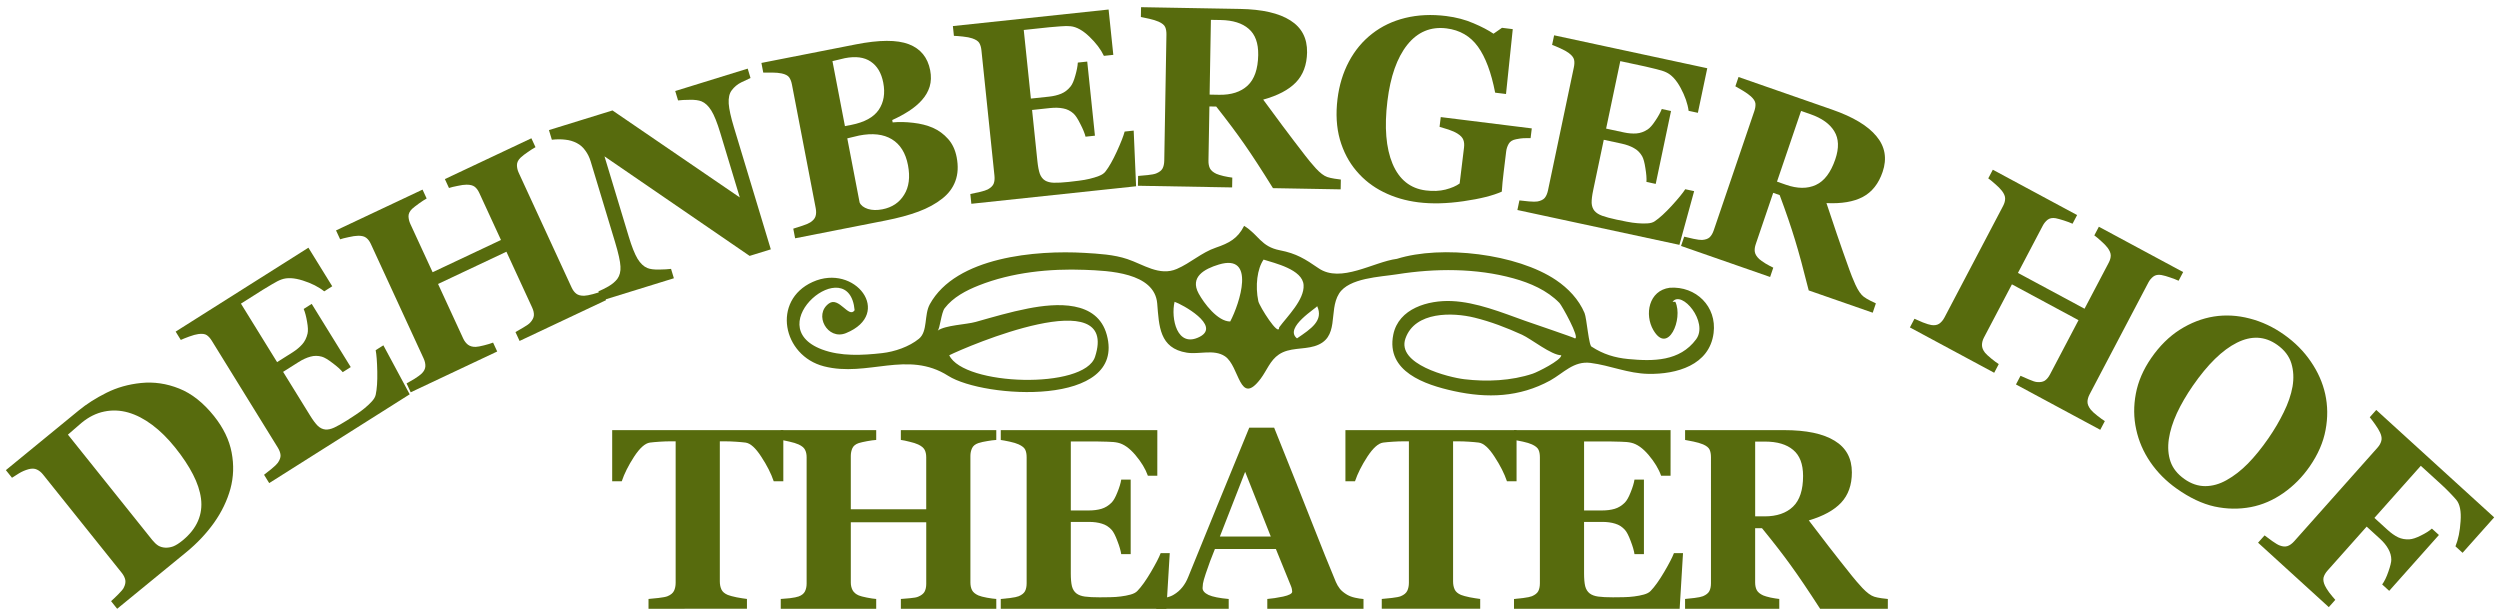 <?xml version="1.0" encoding="utf-8"?>
<!-- Generator: Adobe Illustrator 15.1.0, SVG Export Plug-In  -->
<!DOCTYPE svg PUBLIC "-//W3C//DTD SVG 1.1//EN" "http://www.w3.org/Graphics/SVG/1.1/DTD/svg11.dtd">
<svg version="1.1"
	 xmlns="http://www.w3.org/2000/svg" xmlns:xlink="http://www.w3.org/1999/xlink" xmlns:a="http://ns.adobe.com/AdobeSVGViewerExtensions/3.0/"
	 x="0px" y="0px" width="207px" height="51px" viewBox="0.515 0.407 207 51"
	 overflow="visible" enable-background="new 0.515 0.407 207 51" xml:space="preserve">
<defs>
</defs>
<g>
	<defs>
		<rect id="SVGID_2_" width="208.029" height="51.814"/>
	</defs>
	<clipPath id="SVGID_3_">
		<use xlink:href="#SVGID_2_"  overflow="visible"/>
	</clipPath>
	<g clip-path="url(#SVGID_3_)">
		<g transform="matrix(1 0 0 1 0.622 0.706)">
			<path fill="#576B0D" d="M11.575,31.412c1.062-0.108,2.113,0.045,3.154,0.462c1.036,0.411,1.998,1.171,2.884,2.277
				c0.777,0.973,1.265,1.979,1.46,3.017c0.196,1.028,0.163,2.03-0.101,3.006c-0.272,0.983-0.727,1.924-1.362,2.819
				c-0.634,0.887-1.397,1.695-2.289,2.426l-5.727,4.689L9.09,49.476c0.166-0.145,0.367-0.336,0.603-0.573
				c0.234-0.236,0.38-0.409,0.435-0.517c0.127-0.238,0.174-0.456,0.142-0.652c-0.038-0.201-0.135-0.398-0.29-0.594l-6.524-8.149
				c-0.147-0.184-0.313-0.319-0.5-0.408c-0.191-0.095-0.424-0.104-0.7-0.03c-0.275,0.075-0.542,0.189-0.798,0.345
				c-0.25,0.151-0.441,0.272-0.572,0.362l-0.506-0.632l6.046-4.953c0.646-0.529,1.404-1.011,2.275-1.448
				C9.57,31.79,10.528,31.518,11.575,31.412z M16.537,40.989c-0.084-0.646-0.306-1.313-0.664-2.005
				c-0.357-0.7-0.847-1.438-1.47-2.217c-0.61-0.761-1.245-1.39-1.907-1.885s-1.325-0.837-1.989-1.027
				c-0.664-0.188-1.326-0.215-1.984-0.078c-0.654,0.133-1.274,0.44-1.861,0.921c-0.188,0.153-0.396,0.334-0.628,0.541
				c-0.231,0.198-0.402,0.349-0.517,0.449l6.984,8.726c0.156,0.193,0.318,0.348,0.487,0.459c0.17,0.102,0.361,0.159,0.576,0.172
				c0.213,0.013,0.434-0.021,0.663-0.101c0.229-0.089,0.486-0.252,0.775-0.487c0.604-0.494,1.03-1.032,1.281-1.613
				C16.536,42.263,16.62,41.645,16.537,40.989z"/>
		</g>
		<g transform="matrix(1 0 0 1 0.622 0.706)">
			<path fill="#576B0D" d="M27.402,23.404l-0.664,0.42c-0.464-0.371-1.054-0.669-1.77-0.896s-1.305-0.257-1.767-0.087
				c-0.2,0.068-0.459,0.2-0.778,0.393c-0.315,0.185-0.576,0.34-0.779,0.468l-1.801,1.139l2.993,4.844l1.276-0.806
				c0.319-0.202,0.588-0.426,0.803-0.667c0.215-0.242,0.363-0.54,0.444-0.896c0.05-0.22,0.037-0.543-0.04-0.97
				c-0.071-0.43-0.165-0.785-0.281-1.064l0.664-0.42l3.233,5.233l-0.664,0.42c-0.188-0.225-0.47-0.479-0.845-0.757
				c-0.373-0.289-0.667-0.463-0.883-0.524c-0.323-0.091-0.64-0.091-0.949-0.002c-0.312,0.083-0.642,0.234-0.984,0.451l-1.276,0.807
				l2.233,3.615c0.232,0.377,0.444,0.661,0.636,0.853c0.193,0.181,0.402,0.282,0.626,0.305c0.215,0.02,0.458-0.031,0.731-0.155
				c0.277-0.127,0.636-0.328,1.072-0.604c0.204-0.129,0.447-0.286,0.729-0.474c0.282-0.186,0.521-0.361,0.719-0.527
				c0.228-0.185,0.427-0.372,0.6-0.563c0.18-0.195,0.286-0.382,0.322-0.56c0.102-0.465,0.146-1.104,0.13-1.914
				c-0.018-0.816-0.062-1.406-0.134-1.771l0.638-0.402l2.179,4.056l-11.632,7.352l-0.427-0.689c0.156-0.115,0.363-0.278,0.62-0.49
				c0.258-0.212,0.43-0.378,0.519-0.499c0.163-0.234,0.238-0.446,0.227-0.635c-0.015-0.195-0.092-0.405-0.229-0.629l-5.467-8.85
				c-0.131-0.212-0.271-0.365-0.418-0.461c-0.151-0.101-0.384-0.13-0.697-0.087c-0.195,0.025-0.448,0.095-0.759,0.209
				c-0.31,0.114-0.541,0.207-0.69,0.277l-0.426-0.689l10.993-6.948L27.402,23.404z"/>
		</g>
		<g transform="matrix(1 0 0 1 0.622 0.706)">
			<path fill="#576B0D" d="M50.076,24.553l-7.163,3.379l-0.34-0.737c0.149-0.086,0.368-0.212,0.656-0.378
				c0.286-0.166,0.475-0.301,0.563-0.403c0.188-0.203,0.289-0.401,0.306-0.594c0.015-0.197-0.033-0.417-0.144-0.656l-2.13-4.62
				l-5.66,2.67l2.082,4.516c0.099,0.214,0.231,0.386,0.396,0.515c0.172,0.126,0.388,0.186,0.649,0.177
				c0.142-0.005,0.368-0.047,0.681-0.126c0.312-0.078,0.562-0.154,0.748-0.228l0.341,0.737l-7.163,3.379l-0.34-0.737
				c0.152-0.08,0.37-0.206,0.655-0.378c0.288-0.182,0.488-0.33,0.603-0.444c0.186-0.188,0.285-0.385,0.297-0.59
				c0.009-0.211-0.039-0.43-0.145-0.656l-4.373-9.485c-0.102-0.22-0.228-0.387-0.378-0.5c-0.144-0.116-0.363-0.173-0.658-0.172
				c-0.219,0.003-0.488,0.043-0.811,0.118c-0.325,0.068-0.555,0.128-0.692,0.177l-0.34-0.737l7.163-3.379l0.34,0.737
				c-0.187,0.104-0.402,0.244-0.647,0.42c-0.245,0.177-0.428,0.321-0.551,0.432c-0.205,0.197-0.307,0.405-0.304,0.626
				c0.008,0.212,0.057,0.418,0.149,0.62l1.847,4.006l5.66-2.67l-1.803-3.911c-0.103-0.22-0.229-0.387-0.378-0.5
				c-0.151-0.112-0.374-0.169-0.669-0.168c-0.197,0.001-0.447,0.034-0.75,0.102c-0.301,0.057-0.535,0.115-0.705,0.172l-0.34-0.737
				l7.163-3.379l0.34,0.737c-0.193,0.106-0.405,0.241-0.634,0.401c-0.231,0.155-0.433,0.312-0.603,0.469
				c-0.199,0.193-0.298,0.397-0.298,0.611c0,0.216,0.048,0.427,0.144,0.635l4.377,9.493c0.105,0.228,0.233,0.4,0.388,0.52
				c0.153,0.12,0.373,0.177,0.658,0.172c0.18-0.007,0.421-0.052,0.724-0.134c0.31-0.085,0.558-0.163,0.744-0.236
				C49.737,23.816,50.076,24.553,50.076,24.553z"/>
		</g>
		<g transform="matrix(1 0 0 1 0.622 0.706)">
			<path fill="#576B0D" d="M62.036,6.161c-0.178,0.077-0.43,0.195-0.755,0.354c-0.326,0.159-0.595,0.384-0.81,0.675
				c-0.188,0.255-0.27,0.617-0.241,1.089c0.031,0.462,0.176,1.116,0.431,1.96l3.055,10.108l-1.754,0.542l-12.017-8.241l2.007,6.639
				c0.249,0.824,0.491,1.437,0.727,1.835c0.24,0.392,0.513,0.648,0.815,0.772c0.222,0.092,0.543,0.134,0.965,0.127
				s0.754-0.026,0.996-0.057l0.235,0.777L49.677,24.6l-0.234-0.778c0.25-0.099,0.527-0.235,0.835-0.411
				c0.311-0.183,0.554-0.389,0.729-0.617c0.198-0.272,0.285-0.615,0.26-1.029c-0.02-0.422-0.168-1.092-0.445-2.01l-2.025-6.699
				c-0.1-0.332-0.247-0.628-0.44-0.888c-0.189-0.27-0.425-0.477-0.705-0.621c-0.298-0.155-0.618-0.248-0.958-0.281
				c-0.336-0.041-0.705-0.04-1.108,0.005l-0.241-0.798l5.263-1.627l10.54,7.205l-1.618-5.354c-0.257-0.85-0.504-1.465-0.74-1.842
				c-0.238-0.384-0.509-0.638-0.812-0.763c-0.236-0.094-0.558-0.136-0.965-0.127c-0.407,0.003-0.733,0.02-0.976,0.051l-0.235-0.778
				l6.001-1.855C61.8,5.384,62.036,6.161,62.036,6.161z"/>
		</g>
		<g transform="matrix(1 0 0 1 0.622 0.706)">
			<path fill="#576B0D" d="M77.124,10.277c0.489,0.216,0.913,0.525,1.271,0.93c0.355,0.396,0.593,0.902,0.711,1.517
				c0.142,0.737,0.105,1.391-0.106,1.964c-0.206,0.565-0.568,1.05-1.085,1.456c-0.547,0.433-1.206,0.793-1.976,1.079
				c-0.765,0.285-1.683,0.533-2.756,0.743l-7.454,1.466l-0.153-0.798c0.205-0.062,0.462-0.145,0.771-0.247
				c0.31-0.104,0.522-0.195,0.641-0.275c0.229-0.15,0.373-0.316,0.429-0.498c0.062-0.188,0.067-0.416,0.016-0.683L65.465,6.698
				c-0.047-0.246-0.124-0.442-0.229-0.592c-0.106-0.148-0.312-0.257-0.619-0.324c-0.227-0.047-0.483-0.07-0.771-0.071
				c-0.287-0.008-0.54-0.008-0.756,0l-0.152-0.799l7.799-1.532c1.962-0.387,3.431-0.392,4.406-0.018
				c0.975,0.375,1.563,1.095,1.769,2.158c0.094,0.491,0.08,0.944-0.044,1.357c-0.125,0.406-0.343,0.782-0.655,1.127
				C75.931,8.32,75.58,8.616,75.157,8.89s-0.886,0.525-1.388,0.751l0.036,0.194c0.537-0.05,1.106-0.037,1.707,0.035
				C76.114,9.938,76.651,10.073,77.124,10.277z M73.027,6.548c-0.155-0.806-0.501-1.389-1.04-1.749
				c-0.532-0.363-1.246-0.456-2.144-0.28c-0.128,0.025-0.295,0.065-0.502,0.12c-0.201,0.047-0.375,0.088-0.521,0.124l1.034,5.382
				l0.525-0.103c1.092-0.216,1.85-0.629,2.271-1.243C73.071,8.179,73.196,7.429,73.027,6.548z M75.074,13.378
				c-0.194-1.01-0.64-1.726-1.337-2.148c-0.697-0.422-1.603-0.523-2.715-0.305c-0.128,0.024-0.3,0.065-0.513,0.122
				c-0.208,0.048-0.361,0.085-0.461,0.111l1.021,5.312c0.108,0.241,0.339,0.418,0.689,0.533c0.351,0.107,0.75,0.117,1.202,0.028
				c0.802-0.157,1.401-0.559,1.795-1.203C75.159,15.184,75.263,14.367,75.074,13.378z"/>
		</g>
		<g transform="matrix(1 0 0 1 0.622 0.706)">
			<path fill="#576B0D" d="M92.075,4.243l-0.779,0.083c-0.256-0.539-0.657-1.068-1.202-1.591c-0.545-0.521-1.062-0.809-1.551-0.861
				c-0.21-0.026-0.5-0.024-0.869,0.009c-0.363,0.024-0.665,0.05-0.903,0.075l-2.111,0.224l0.59,5.681l1.496-0.159
				c0.376-0.039,0.712-0.12,1.011-0.243c0.298-0.122,0.561-0.325,0.787-0.608c0.14-0.175,0.27-0.472,0.384-0.89
				c0.122-0.418,0.192-0.778,0.209-1.081l0.779-0.083l0.638,6.137l-0.778,0.083c-0.071-0.286-0.215-0.638-0.432-1.055
				c-0.21-0.426-0.398-0.712-0.565-0.862c-0.251-0.225-0.535-0.366-0.853-0.423c-0.316-0.064-0.678-0.074-1.081-0.032l-1.496,0.159
				l0.441,4.24c0.046,0.442,0.113,0.792,0.202,1.048c0.095,0.249,0.238,0.433,0.43,0.552c0.185,0.113,0.426,0.175,0.725,0.185
				c0.305,0.01,0.713-0.013,1.226-0.066c0.239-0.025,0.526-0.06,0.86-0.103c0.334-0.042,0.626-0.094,0.875-0.155
				c0.282-0.065,0.544-0.146,0.782-0.24c0.246-0.096,0.424-0.216,0.532-0.361c0.293-0.373,0.608-0.927,0.946-1.662
				c0.337-0.74,0.553-1.292,0.646-1.65l0.748-0.08l0.199,4.61l-13.641,1.45l-0.084-0.809c0.189-0.034,0.445-0.089,0.77-0.166
				c0.324-0.076,0.551-0.149,0.683-0.219c0.248-0.139,0.407-0.295,0.479-0.471c0.071-0.182,0.092-0.404,0.065-0.667L81.155,3.863
				c-0.026-0.249-0.085-0.448-0.176-0.6c-0.093-0.158-0.289-0.287-0.59-0.388c-0.186-0.064-0.443-0.113-0.771-0.148
				s-0.575-0.054-0.742-0.057l-0.084-0.81L91.685,0.49L92.075,4.243z"/>
		</g>
		<g transform="matrix(1 0 0 1 0.622 0.706)">
			<path fill="#576B0D" d="M110.9,15.38l-5.605-0.1c-0.942-1.518-1.729-2.727-2.359-3.628c-0.623-0.899-1.403-1.942-2.338-3.127
				l-0.566-0.01l-0.078,4.492c-0.004,0.25,0.036,0.463,0.123,0.638c0.093,0.176,0.269,0.325,0.528,0.447
				c0.129,0.058,0.331,0.121,0.604,0.188c0.28,0.062,0.521,0.104,0.719,0.127l-0.014,0.813l-7.8-0.138l0.014-0.813
				c0.199-0.017,0.461-0.04,0.785-0.07c0.33-0.035,0.565-0.08,0.703-0.134c0.263-0.105,0.439-0.242,0.533-0.408
				c0.092-0.172,0.14-0.39,0.145-0.653l0.18-10.434c0.005-0.25-0.029-0.459-0.103-0.627c-0.071-0.166-0.251-0.314-0.537-0.444
				c-0.218-0.095-0.478-0.176-0.779-0.243c-0.295-0.068-0.526-0.117-0.697-0.148l0.014-0.812l8.202,0.145
				c1.834,0.032,3.22,0.35,4.158,0.949c0.944,0.594,1.406,1.478,1.387,2.652c-0.019,1.034-0.328,1.863-0.929,2.485
				c-0.596,0.615-1.496,1.089-2.704,1.422c0.456,0.62,0.986,1.338,1.591,2.155c0.611,0.817,1.246,1.652,1.905,2.504
				c0.208,0.275,0.49,0.613,0.848,1.017c0.364,0.396,0.686,0.641,0.966,0.735c0.157,0.052,0.356,0.098,0.595,0.136
				c0.247,0.039,0.422,0.063,0.524,0.072L110.9,15.38z M104.073,4.26c0.017-0.986-0.246-1.71-0.787-2.172
				c-0.535-0.469-1.307-0.711-2.317-0.729l-0.813-0.014l-0.107,6.19l0.783,0.015c1.01,0.018,1.797-0.236,2.363-0.761
				C103.759,6.263,104.052,5.421,104.073,4.26z"/>
		</g>
		<g transform="matrix(1 0 0 1 0.622 0.706)">
			<path fill="#576B0D" d="M126.626,11.139c-0.214-0.006-0.404-0.005-0.571,0.003c-0.167,0.007-0.378,0.037-0.634,0.089
				c-0.291,0.055-0.493,0.18-0.605,0.376c-0.114,0.196-0.185,0.408-0.212,0.635l-0.207,1.707c-0.042,0.346-0.073,0.625-0.093,0.84
				c-0.018,0.207-0.04,0.468-0.062,0.779c-0.732,0.329-1.789,0.594-3.17,0.793c-1.374,0.2-2.62,0.231-3.738,0.092
				c-1.05-0.131-2.016-0.414-2.896-0.853c-0.882-0.438-1.631-1.025-2.247-1.76c-0.618-0.729-1.07-1.593-1.357-2.596
				c-0.28-1.001-0.345-2.114-0.196-3.343c0.14-1.145,0.455-2.18,0.948-3.105c0.493-0.927,1.137-1.697,1.931-2.312
				c0.78-0.609,1.691-1.043,2.733-1.299c1.049-0.255,2.179-0.307,3.393-0.156c0.825,0.104,1.576,0.302,2.254,0.596
				c0.678,0.286,1.23,0.576,1.659,0.867l0.703-0.489l0.891,0.11l-0.559,5.371l-0.899-0.111c-0.323-1.672-0.8-2.942-1.428-3.812
				s-1.495-1.372-2.599-1.51c-1.309-0.163-2.392,0.291-3.249,1.36c-0.85,1.071-1.398,2.623-1.645,4.658
				c-0.263,2.159-0.119,3.893,0.428,5.199c0.554,1.308,1.472,2.042,2.754,2.201c0.6,0.075,1.143,0.051,1.628-0.071
				c0.493-0.128,0.884-0.296,1.172-0.505l0.362-2.979c0.03-0.248,0.011-0.462-0.059-0.638c-0.067-0.183-0.227-0.354-0.478-0.511
				c-0.193-0.122-0.439-0.233-0.738-0.333s-0.55-0.177-0.751-0.23l0.099-0.807l7.537,0.937
				C126.722,10.333,126.626,11.139,126.626,11.139z"/>
		</g>
		<g transform="matrix(1 0 0 1 0.622 0.706)">
			<path fill="#576B0D" d="M140.477,9.043l-0.767-0.165c-0.079-0.594-0.298-1.223-0.657-1.89c-0.358-0.667-0.762-1.101-1.211-1.305
				c-0.191-0.091-0.468-0.179-0.83-0.264c-0.353-0.091-0.647-0.16-0.883-0.211l-2.076-0.446l-1.174,5.587l1.473,0.316
				c0.369,0.079,0.715,0.107,1.035,0.084c0.321-0.023,0.633-0.135,0.935-0.332c0.187-0.123,0.399-0.365,0.637-0.727
				c0.244-0.359,0.42-0.68,0.529-0.963l0.766,0.165l-1.268,6.036l-0.767-0.165c0.021-0.294-0.01-0.673-0.088-1.138
				c-0.069-0.471-0.162-0.803-0.274-0.997c-0.17-0.292-0.397-0.516-0.682-0.669c-0.281-0.16-0.622-0.283-1.018-0.368l-1.472-0.316
				l-0.876,4.17c-0.092,0.436-0.135,0.788-0.129,1.061c0.015,0.266,0.096,0.485,0.241,0.659c0.142,0.165,0.352,0.299,0.632,0.401
				c0.287,0.104,0.683,0.211,1.188,0.319c0.235,0.05,0.518,0.107,0.849,0.172s0.624,0.106,0.88,0.125
				c0.289,0.027,0.562,0.032,0.818,0.016c0.263-0.014,0.468-0.072,0.616-0.176c0.393-0.264,0.861-0.691,1.408-1.285
				c0.547-0.6,0.921-1.056,1.119-1.368l0.736,0.158l-1.219,4.448l-13.416-2.885l0.167-0.795c0.19,0.026,0.452,0.055,0.783,0.083
				s0.568,0.029,0.715,0.005c0.278-0.054,0.478-0.153,0.6-0.297c0.123-0.151,0.211-0.356,0.267-0.614l2.145-10.206
				c0.051-0.245,0.056-0.453,0.015-0.625c-0.039-0.179-0.187-0.363-0.441-0.553c-0.158-0.119-0.387-0.246-0.689-0.383
				c-0.302-0.137-0.53-0.231-0.688-0.286l0.167-0.795l12.68,2.727L140.477,9.043z"/>
		</g>
		<g transform="matrix(1 0 0 1 0.622 0.706)">
			<path fill="#576B0D" d="M154.954,25.593l-5.3-1.846c-0.434-1.738-0.812-3.135-1.136-4.188c-0.318-1.051-0.74-2.286-1.268-3.705
				l-0.536-0.187l-1.445,4.248c-0.081,0.236-0.107,0.451-0.078,0.645c0.035,0.196,0.156,0.393,0.365,0.59
				c0.105,0.096,0.278,0.218,0.519,0.368c0.248,0.146,0.463,0.261,0.645,0.346l-0.262,0.77l-7.376-2.569l0.262-0.769
				c0.195,0.046,0.451,0.105,0.768,0.179c0.325,0.069,0.562,0.1,0.71,0.093c0.282-0.019,0.493-0.093,0.631-0.221
				c0.14-0.135,0.253-0.327,0.338-0.577l3.358-9.866c0.081-0.236,0.111-0.445,0.094-0.629c-0.019-0.183-0.144-0.381-0.376-0.594
				c-0.179-0.158-0.401-0.316-0.667-0.475c-0.259-0.156-0.466-0.276-0.619-0.359l0.262-0.77l7.756,2.702
				c1.734,0.604,2.956,1.338,3.664,2.202c0.718,0.86,0.888,1.845,0.51,2.955c-0.333,0.979-0.882,1.67-1.644,2.074
				c-0.754,0.398-1.756,0.567-3.006,0.507c0.245,0.732,0.53,1.581,0.855,2.547c0.33,0.968,0.68,1.961,1.046,2.978
				c0.113,0.325,0.278,0.736,0.496,1.23c0.226,0.49,0.456,0.824,0.693,1.002c0.133,0.099,0.31,0.203,0.525,0.315
				c0.223,0.113,0.382,0.191,0.477,0.231C155.215,24.825,154.954,25.593,154.954,25.593z M151.858,12.884
				c0.317-0.934,0.289-1.704-0.085-2.312c-0.366-0.611-1.026-1.085-1.981-1.418l-0.77-0.268l-1.993,5.854l0.741,0.259
				c0.954,0.333,1.78,0.338,2.479,0.015C150.949,14.692,151.485,13.982,151.858,12.884z"/>
		</g>
		<g transform="matrix(1 0 0 1 0.622 0.706)">
			<path fill="#576B0D" d="M173.794,35.289l-6.979-3.755l0.377-0.718c0.158,0.069,0.389,0.17,0.692,0.302
				c0.305,0.133,0.524,0.203,0.659,0.214c0.273,0.028,0.49-0.009,0.653-0.109c0.165-0.108,0.309-0.278,0.432-0.511l2.366-4.501
				l-5.514-2.967l-2.313,4.399c-0.11,0.209-0.166,0.419-0.168,0.63c0.004,0.215,0.088,0.425,0.252,0.631
				c0.089,0.111,0.259,0.27,0.509,0.476c0.25,0.205,0.459,0.361,0.629,0.468l-0.377,0.718l-6.979-3.754l0.377-0.718
				c0.155,0.076,0.386,0.176,0.693,0.302c0.315,0.123,0.554,0.196,0.714,0.219c0.26,0.038,0.475,0,0.644-0.113
				c0.172-0.12,0.316-0.291,0.433-0.512l4.856-9.24c0.113-0.216,0.168-0.417,0.167-0.607c0.005-0.186-0.082-0.398-0.261-0.636
				c-0.134-0.174-0.328-0.369-0.58-0.584c-0.25-0.222-0.436-0.372-0.556-0.452l0.377-0.718l6.979,3.754l-0.377,0.718
				c-0.195-0.089-0.435-0.179-0.722-0.271c-0.287-0.091-0.512-0.152-0.673-0.185c-0.279-0.047-0.504-0.003-0.677,0.132
				c-0.163,0.133-0.296,0.297-0.398,0.494l-2.051,3.902l5.514,2.966l2.003-3.811c0.113-0.215,0.168-0.417,0.167-0.606
				c-0.002-0.19-0.091-0.403-0.27-0.642c-0.119-0.158-0.297-0.34-0.53-0.545c-0.227-0.208-0.412-0.362-0.561-0.467l0.377-0.718
				l6.979,3.754l-0.377,0.718c-0.201-0.092-0.435-0.182-0.699-0.27c-0.262-0.094-0.506-0.162-0.731-0.205
				c-0.273-0.044-0.493-0.002-0.662,0.128s-0.308,0.295-0.413,0.498l-4.862,9.25c-0.116,0.221-0.175,0.429-0.177,0.625
				s0.085,0.408,0.261,0.636c0.113,0.141,0.293,0.309,0.541,0.503c0.253,0.199,0.464,0.353,0.634,0.459
				C174.171,34.57,173.794,35.289,173.794,35.289z"/>
		</g>
		<g transform="matrix(1 0 0 1 0.622 0.706)">
			<path fill="#576B0D" d="M192.42,32.326c0.212,0.966,0.223,1.956,0.03,2.974c-0.188,1.021-0.624,2.026-1.31,3.018
				c-0.61,0.882-1.339,1.618-2.183,2.208s-1.741,0.978-2.69,1.161c-0.993,0.188-1.998,0.172-3.013-0.047
				c-1.011-0.224-2.056-0.719-3.137-1.484c-0.872-0.618-1.596-1.347-2.172-2.187s-0.968-1.746-1.176-2.717
				c-0.211-0.955-0.221-1.942-0.028-2.959c0.192-1.018,0.618-2.001,1.276-2.952c0.686-0.99,1.472-1.771,2.359-2.337
				c0.897-0.569,1.837-0.935,2.821-1.095c0.97-0.152,1.955-0.099,2.958,0.161c1.012,0.259,1.968,0.707,2.868,1.346
				c0.895,0.634,1.631,1.376,2.208,2.226C191.817,30.495,192.212,31.39,192.42,32.326z M184.251,39.457
				c0.612-0.34,1.2-0.796,1.767-1.37c0.564-0.575,1.134-1.275,1.705-2.101c0.485-0.7,0.905-1.416,1.262-2.147
				c0.364-0.734,0.608-1.443,0.73-2.129c0.116-0.689,0.083-1.332-0.099-1.929c-0.183-0.596-0.573-1.104-1.169-1.527
				c-1.02-0.723-2.131-0.78-3.338-0.177c-1.203,0.6-2.421,1.789-3.654,3.571c-0.524,0.757-0.963,1.511-1.315,2.263
				c-0.347,0.757-0.569,1.472-0.669,2.148c-0.098,0.686-0.051,1.309,0.142,1.868c0.194,0.554,0.577,1.032,1.145,1.435
				c0.558,0.396,1.134,0.591,1.731,0.59C183.084,39.949,183.671,39.784,184.251,39.457z"/>
		</g>
		<g transform="matrix(1 0 0 1 0.622 0.706)">
			<path fill="#576B0D" d="M203.794,45.474l-0.59-0.537c0.233-0.562,0.375-1.257,0.425-2.082c0.06-0.825-0.059-1.414-0.354-1.767
				c-0.136-0.16-0.323-0.364-0.564-0.612c-0.242-0.248-0.469-0.47-0.684-0.665l-1.692-1.542l-3.841,4.315l1.08,0.983
				c0.306,0.279,0.601,0.487,0.886,0.625c0.289,0.132,0.601,0.188,0.936,0.164c0.241-0.013,0.556-0.115,0.939-0.308
				c0.395-0.193,0.7-0.386,0.919-0.58l0.582,0.53l-4.117,4.625l-0.582-0.53c0.187-0.251,0.358-0.604,0.515-1.062
				c0.161-0.461,0.241-0.79,0.241-0.986c-0.002-0.301-0.082-0.594-0.243-0.88c-0.156-0.292-0.396-0.584-0.718-0.877l-1.079-0.984
				l-3.241,3.641c-0.165,0.187-0.275,0.376-0.328,0.571c-0.044,0.194-0.005,0.421,0.116,0.68c0.07,0.149,0.185,0.332,0.342,0.551
				c0.167,0.218,0.338,0.425,0.514,0.621l-0.538,0.604l-5.857-5.336l0.538-0.604c0.162,0.119,0.376,0.278,0.645,0.476
				c0.273,0.191,0.477,0.312,0.61,0.358c0.248,0.096,0.465,0.111,0.651,0.048c0.187-0.064,0.369-0.197,0.55-0.398l6.901-7.754
				c0.156-0.176,0.258-0.358,0.308-0.548c0.058-0.19,0.026-0.42-0.095-0.689c-0.088-0.191-0.226-0.421-0.415-0.687
				c-0.188-0.267-0.338-0.462-0.445-0.589l0.538-0.604l9.764,8.894L203.794,45.474z"/>
		</g>
		<g transform="matrix(1 0 0 1 0.622 0.706)">
			<path fill="#576B0D" d="M64.749,39.548h-0.793c-0.213-0.632-0.556-1.311-1.031-2.033c-0.467-0.723-0.899-1.112-1.298-1.167
				c-0.22-0.028-0.491-0.052-0.813-0.073c-0.323-0.021-0.602-0.031-0.835-0.031h-0.484v11.603c0,0.25,0.044,0.473,0.134,0.667
				c0.089,0.188,0.264,0.337,0.526,0.448c0.158,0.062,0.401,0.129,0.731,0.197c0.337,0.062,0.621,0.108,0.855,0.136v0.812H53.59
				v-0.812c0.199-0.021,0.478-0.05,0.835-0.083c0.364-0.042,0.611-0.091,0.742-0.146c0.269-0.111,0.446-0.26,0.536-0.448
				c0.089-0.188,0.134-0.409,0.134-0.667V36.243h-0.483c-0.234,0-0.513,0.011-0.835,0.031c-0.323,0.021-0.595,0.045-0.814,0.073
				c-0.399,0.056-0.835,0.445-1.309,1.167c-0.468,0.723-0.808,1.4-1.021,2.033h-0.793v-4.232h14.17v4.233H64.749z"/>
		</g>
		<g transform="matrix(1 0 0 1 0.622 0.706)">
			<path fill="#576B0D" d="M82.387,50.108h-7.903v-0.812c0.172-0.015,0.422-0.035,0.752-0.063s0.556-0.068,0.68-0.125
				c0.254-0.104,0.429-0.24,0.526-0.407c0.096-0.174,0.144-0.393,0.144-0.656v-5.098H70.34v4.983c0,0.237,0.048,0.448,0.145,0.636
				c0.103,0.188,0.274,0.334,0.515,0.438c0.13,0.056,0.354,0.114,0.67,0.177c0.316,0.062,0.574,0.101,0.773,0.115v0.812h-7.904
				v-0.812c0.172-0.007,0.422-0.028,0.752-0.063c0.336-0.042,0.58-0.09,0.732-0.146c0.247-0.091,0.419-0.227,0.515-0.407
				c0.096-0.188,0.144-0.407,0.144-0.657V37.556c0-0.243-0.045-0.448-0.134-0.615c-0.082-0.167-0.258-0.312-0.525-0.438
				c-0.199-0.09-0.46-0.17-0.783-0.24c-0.323-0.076-0.557-0.122-0.701-0.136v-0.813h7.904v0.813
				c-0.213,0.014-0.468,0.049-0.764,0.104c-0.296,0.056-0.521,0.108-0.68,0.156c-0.268,0.091-0.447,0.237-0.536,0.438
				c-0.082,0.195-0.124,0.403-0.124,0.625v4.42h6.245v-4.315c0-0.243-0.045-0.448-0.134-0.615c-0.09-0.167-0.269-0.312-0.536-0.438
				c-0.179-0.083-0.419-0.16-0.721-0.229c-0.296-0.076-0.533-0.125-0.711-0.146v-0.813h7.903v0.813
				c-0.22,0.014-0.467,0.045-0.741,0.094c-0.275,0.042-0.522,0.097-0.742,0.167c-0.262,0.091-0.437,0.232-0.526,0.427
				c-0.09,0.195-0.134,0.406-0.134,0.636v10.477c0,0.25,0.044,0.462,0.134,0.636c0.089,0.174,0.264,0.32,0.526,0.438
				c0.165,0.069,0.401,0.132,0.711,0.188c0.315,0.056,0.574,0.091,0.772,0.104C82.387,49.296,82.387,50.108,82.387,50.108z"/>
		</g>
		<g transform="matrix(1 0 0 1 0.622 0.706)">
			<path fill="#576B0D" d="M95.718,39.09h-0.782c-0.199-0.563-0.543-1.133-1.031-1.71s-0.973-0.917-1.453-1.022
				c-0.206-0.049-0.495-0.076-0.866-0.083c-0.364-0.014-0.667-0.021-0.907-0.021h-2.123v5.713h1.506c0.378,0,0.721-0.045,1.03-0.135
				c0.31-0.091,0.591-0.265,0.846-0.521c0.157-0.16,0.315-0.441,0.474-0.844c0.165-0.403,0.271-0.754,0.319-1.053h0.782v6.171H92.73
				c-0.041-0.292-0.148-0.657-0.319-1.096c-0.165-0.444-0.323-0.75-0.474-0.917c-0.228-0.25-0.495-0.42-0.805-0.511
				c-0.309-0.097-0.667-0.146-1.071-0.146h-1.506v4.264c0,0.445,0.031,0.799,0.094,1.062c0.068,0.258,0.191,0.455,0.371,0.595
				c0.172,0.132,0.404,0.219,0.7,0.261c0.303,0.042,0.711,0.062,1.227,0.062c0.24,0,0.529-0.003,0.866-0.01
				c0.336-0.007,0.632-0.027,0.886-0.062c0.289-0.035,0.556-0.087,0.804-0.156c0.254-0.069,0.443-0.17,0.567-0.302
				c0.33-0.34,0.701-0.858,1.112-1.554c0.412-0.701,0.684-1.226,0.814-1.573h0.752L96.47,50.11H82.755v-0.812
				c0.192-0.015,0.453-0.041,0.783-0.083s0.563-0.09,0.701-0.146c0.261-0.11,0.436-0.25,0.525-0.417
				c0.09-0.174,0.135-0.393,0.135-0.657V37.559c0-0.25-0.038-0.455-0.113-0.615c-0.076-0.167-0.258-0.315-0.546-0.448
				c-0.179-0.082-0.43-0.159-0.752-0.229c-0.323-0.069-0.567-0.114-0.732-0.136v-0.813h12.964L95.718,39.09L95.718,39.09z"/>
		</g>
		<g transform="matrix(1 0 0 1 0.622 0.706)">
			<path fill="#576B0D" d="M112.791,50.108h-7.966v-0.812c0.371-0.028,0.807-0.095,1.309-0.198c0.501-0.111,0.752-0.247,0.752-0.406
				c0-0.055-0.007-0.118-0.021-0.188c-0.007-0.069-0.034-0.163-0.082-0.281l-1.247-3.065h-5.049
				c-0.117,0.285-0.247,0.619-0.393,1.001c-0.137,0.383-0.258,0.724-0.36,1.022c-0.131,0.389-0.21,0.671-0.237,0.844
				c-0.021,0.174-0.031,0.295-0.031,0.365c0,0.223,0.165,0.414,0.495,0.573c0.337,0.152,0.894,0.264,1.669,0.334v0.812h-5.998
				v-0.812c0.228-0.015,0.481-0.049,0.764-0.104c0.288-0.062,0.515-0.146,0.68-0.25c0.281-0.167,0.518-0.372,0.711-0.615
				c0.199-0.242,0.364-0.53,0.495-0.864c0.797-1.953,1.594-3.909,2.391-5.869c0.805-1.96,1.69-4.121,2.659-6.484h2.061
				c1.347,3.351,2.401,5.998,3.164,7.943c0.764,1.946,1.412,3.558,1.948,4.837c0.089,0.208,0.203,0.4,0.34,0.573
				c0.138,0.167,0.333,0.327,0.587,0.479c0.192,0.111,0.415,0.195,0.67,0.25c0.255,0.057,0.484,0.091,0.69,0.104
				C112.791,49.296,112.791,50.108,112.791,50.108z M105.114,44.125l-2.123-5.358l-2.092,5.358H105.114z"/>
		</g>
		<g transform="matrix(1 0 0 1 0.622 0.706)">
			<path fill="#576B0D" d="M125.462,39.548h-0.794c-0.213-0.632-0.556-1.311-1.03-2.033c-0.467-0.723-0.899-1.112-1.298-1.167
				c-0.22-0.028-0.491-0.052-0.813-0.073c-0.323-0.021-0.602-0.031-0.835-0.031h-0.484v11.603c0,0.25,0.044,0.473,0.134,0.667
				c0.089,0.188,0.265,0.337,0.526,0.448c0.158,0.062,0.402,0.129,0.731,0.197c0.337,0.062,0.621,0.108,0.855,0.136v0.812h-8.151
				v-0.812c0.199-0.021,0.478-0.05,0.835-0.083c0.364-0.042,0.611-0.091,0.742-0.146c0.269-0.111,0.446-0.26,0.536-0.448
				c0.089-0.188,0.134-0.409,0.134-0.667V36.243h-0.483c-0.234,0-0.513,0.011-0.835,0.031c-0.323,0.021-0.595,0.045-0.814,0.073
				c-0.398,0.056-0.835,0.445-1.309,1.167c-0.468,0.723-0.808,1.4-1.021,2.033h-0.794v-4.232h14.17v4.233H125.462z"/>
		</g>
		<g transform="matrix(1 0 0 1 0.622 0.706)">
			<path fill="#576B0D" d="M138.215,39.09h-0.783c-0.198-0.563-0.543-1.133-1.029-1.71c-0.488-0.577-0.973-0.917-1.453-1.022
				c-0.206-0.049-0.495-0.076-0.866-0.083c-0.364-0.014-0.667-0.021-0.907-0.021h-2.123v5.713h1.506
				c0.378,0,0.721-0.045,1.029-0.135c0.31-0.091,0.591-0.265,0.846-0.521c0.157-0.16,0.315-0.441,0.474-0.844
				c0.165-0.403,0.271-0.754,0.319-1.053h0.782v6.171h-0.782c-0.041-0.292-0.148-0.657-0.319-1.096
				c-0.165-0.444-0.323-0.75-0.474-0.917c-0.228-0.25-0.495-0.42-0.805-0.511c-0.309-0.097-0.667-0.146-1.072-0.146h-1.505v4.264
				c0,0.445,0.031,0.799,0.094,1.062c0.068,0.258,0.191,0.455,0.371,0.595c0.172,0.132,0.404,0.219,0.7,0.261
				c0.303,0.042,0.711,0.062,1.227,0.062c0.24,0,0.528-0.003,0.866-0.01c0.337-0.007,0.632-0.027,0.886-0.062
				c0.289-0.035,0.557-0.087,0.804-0.156c0.254-0.069,0.443-0.17,0.567-0.302c0.33-0.34,0.701-0.858,1.112-1.554
				c0.412-0.701,0.684-1.226,0.814-1.573h0.752l-0.278,4.607h-13.716v-0.812c0.192-0.015,0.453-0.041,0.783-0.083
				s0.562-0.09,0.701-0.146c0.261-0.11,0.436-0.25,0.525-0.417c0.09-0.174,0.135-0.393,0.135-0.657V37.559
				c0-0.25-0.038-0.455-0.113-0.615c-0.076-0.167-0.258-0.315-0.546-0.448c-0.18-0.082-0.431-0.159-0.752-0.229
				c-0.323-0.069-0.567-0.114-0.732-0.136v-0.813h12.964L138.215,39.09L138.215,39.09z"/>
		</g>
		<g transform="matrix(1 0 0 1 0.622 0.706)">
			<path fill="#576B0D" d="M156.205,50.108h-5.606c-0.969-1.501-1.775-2.696-2.422-3.586c-0.639-0.889-1.436-1.918-2.391-3.086
				h-0.567v4.493c0,0.25,0.044,0.462,0.135,0.636c0.096,0.174,0.274,0.32,0.535,0.438c0.131,0.056,0.333,0.114,0.608,0.177
				c0.281,0.056,0.522,0.094,0.721,0.115v0.812h-7.801v-0.812c0.199-0.021,0.46-0.049,0.783-0.083
				c0.33-0.042,0.562-0.09,0.701-0.146c0.261-0.11,0.436-0.25,0.525-0.417c0.089-0.174,0.135-0.393,0.135-0.657V37.557
				c0-0.25-0.038-0.459-0.113-0.626c-0.076-0.167-0.258-0.313-0.546-0.438c-0.221-0.09-0.481-0.166-0.783-0.229
				c-0.296-0.063-0.529-0.108-0.701-0.136v-0.813h8.203c1.834,0,3.225,0.292,4.174,0.876c0.955,0.577,1.433,1.453,1.433,2.627
				c0,1.036-0.297,1.87-0.887,2.502c-0.584,0.625-1.477,1.115-2.679,1.471c0.467,0.611,1.01,1.32,1.628,2.127
				c0.625,0.806,1.274,1.63,1.948,2.471c0.213,0.271,0.501,0.604,0.866,1.001c0.37,0.389,0.696,0.629,0.979,0.719
				c0.158,0.049,0.357,0.091,0.598,0.125c0.247,0.035,0.424,0.057,0.526,0.063C156.205,49.296,156.205,50.108,156.205,50.108z
				 M149.188,39.11c0-0.986-0.275-1.706-0.824-2.158c-0.543-0.459-1.319-0.688-2.329-0.688h-0.814v6.192h0.783
				c1.01,0,1.793-0.268,2.351-0.804C148.909,41.119,149.188,40.271,149.188,39.11z"/>
		</g>
		<g>
			<defs>
				<path id="SVGID_1_" d="M65.658,33.181h76.775V19.104c-25.528,0-51.056,0-76.585,0C65.454,19.104,65.658,31.651,65.658,33.181
					L65.658,33.181z"/>
			</defs>
			<clipPath id="SVGID_4_">
				<use xlink:href="#SVGID_1_"  overflow="visible"/>
			</clipPath>
			<g clip-path="url(#SVGID_4_)">
				<g transform="matrix(1 0 0 1 -193.342 -394.896)">
					<path fill="#576B0D" d="M303.168,421.208C303.048,420.94,303.048,420.94,303.168,421.208 M302.917,420.649
						c0.549,1.193-0.496,1.874-1.669,2.672C300.124,422.426,302.963,420.751,302.917,420.649 M299.773,422.406
						c0,0.867-1.638-1.741-1.727-2.164c-0.268-1.273-0.09-2.692,0.436-3.445c0.92,0.298,3.23,0.813,3.312,2.105
						C301.874,420.126,300.427,421.516,299.773,422.406 M299.972,417.28c-0.259-0.084-0.518-0.168-0.777-0.252
						C299.454,417.112,299.713,417.196,299.972,417.28 M295.719,421.923c-1.047,0-2.182-1.522-2.617-2.323
						c-0.74-1.364,0.474-2.031,1.671-2.393C297.872,416.27,296.5,420.443,295.719,421.923 M293.207,423.183
						c-1.902,0.99-2.414-1.538-2.096-2.891C291.724,420.49,294.961,422.257,293.207,423.183 M272.454,424.719
						c1.436-0.719,14.123-6.148,12.072,0.129C283.64,427.565,273.659,427.257,272.454,424.719 M320.769,426.243
						c-1.779,0.596-3.813,0.682-5.665,0.46c-1.285-0.152-5.64-1.238-4.873-3.382c0.792-2.248,3.908-2.161,5.709-1.719
						c1.355,0.332,2.667,0.838,3.937,1.415c0.771,0.351,2.436,1.701,3.255,1.701C323.131,425.137,321.137,426.124,320.769,426.243
						 M332.115,419.128c-1.754,0.23-2.104,2.229-1.361,3.505c1.211,2.081,2.49-0.923,1.822-2.34h-0.231
						c0.757-1.009,2.997,1.688,1.951,3.104c-1.356,1.838-3.562,1.83-5.619,1.634c-1.115-0.105-2.079-0.403-3.013-1.011
						c-0.255,0-0.422-2.366-0.606-2.799c-0.479-1.13-1.35-2.042-2.356-2.724c-3.223-2.183-9.468-2.926-13.181-1.762
						c-1.947,0.252-4.64,2.043-6.485,0.779c-1.116-0.764-1.831-1.223-3.198-1.487c-1.585-0.306-1.755-1.278-2.968-2.025
						c-0.165,0.332-0.165,0.332,0,0c-0.523,1.053-1.26,1.438-2.325,1.8c-1.213,0.412-2.093,1.271-3.248,1.77
						c-1.438,0.619-2.779-0.38-4.095-0.817c-1.121-0.378-2.383-0.443-3.554-0.514c-3.94-0.231-10.64,0.308-12.805,4.258
						c-0.483,0.882-0.151,2.241-0.896,2.852c-0.81,0.663-2.016,1.075-3.055,1.191c-1.622,0.182-3.424,0.281-4.977-0.306
						c-5.271-1.992,2.258-8.182,2.705-3.245c-0.479,0.71-1.288-1.157-2.123-0.564c-1.301,0.923-0.122,3.083,1.408,2.458
						c3.943-1.61,0.745-5.819-2.762-4.235c-3.399,1.535-2.495,6.104,0.937,6.984c3.614,0.927,6.907-1.36,10.289,0.788
						c2.94,1.868,14.749,2.613,13.133-3.384c-0.782-2.903-4.197-2.644-6.527-2.191c-1.462,0.284-2.893,0.706-4.326,1.11
						c-0.786,0.222-2.519,0.264-3.158,0.727c0.2-0.155,0.296-1.484,0.585-1.861c0.694-0.908,1.783-1.474,2.825-1.886
						c2.744-1.087,5.862-1.405,8.795-1.291c1.919,0.075,5.766,0.209,5.979,2.788c0.154,1.854,0.171,3.707,2.452,4.07
						c1.009,0.161,2.241-0.307,3.149,0.294c1.238,0.815,1.19,4.219,2.964,1.862c0.501-0.665,0.785-1.523,1.509-2.005
						c0.865-0.587,1.988-0.399,2.946-0.688c2.157-0.65,1.118-2.892,2.035-4.354c0.817-1.305,3.406-1.378,4.806-1.6
						c3.145-0.498,6.546-0.517,9.631,0.336c1.39,0.384,2.795,0.99,3.814,2.039c0.194,0.199,1.724,2.935,1.281,2.935
						c0-0.053-3.623-1.275-4.143-1.462c-1.903-0.681-4.017-1.542-6.059-1.63c-1.942-0.084-4.398,0.605-4.839,2.78
						c-0.62,3.063,2.626,4.148,5.004,4.671c2.785,0.611,5.436,0.52,7.987-0.873c1.107-0.619,1.944-1.636,3.341-1.457
						c1.648,0.211,3.092,0.878,4.801,0.908c2.305,0.04,5.05-0.709,5.389-3.381C336.025,420.682,334.283,418.979,332.115,419.128"/>
				</g>
			</g>
		</g>
	</g>
</g>
</svg>
